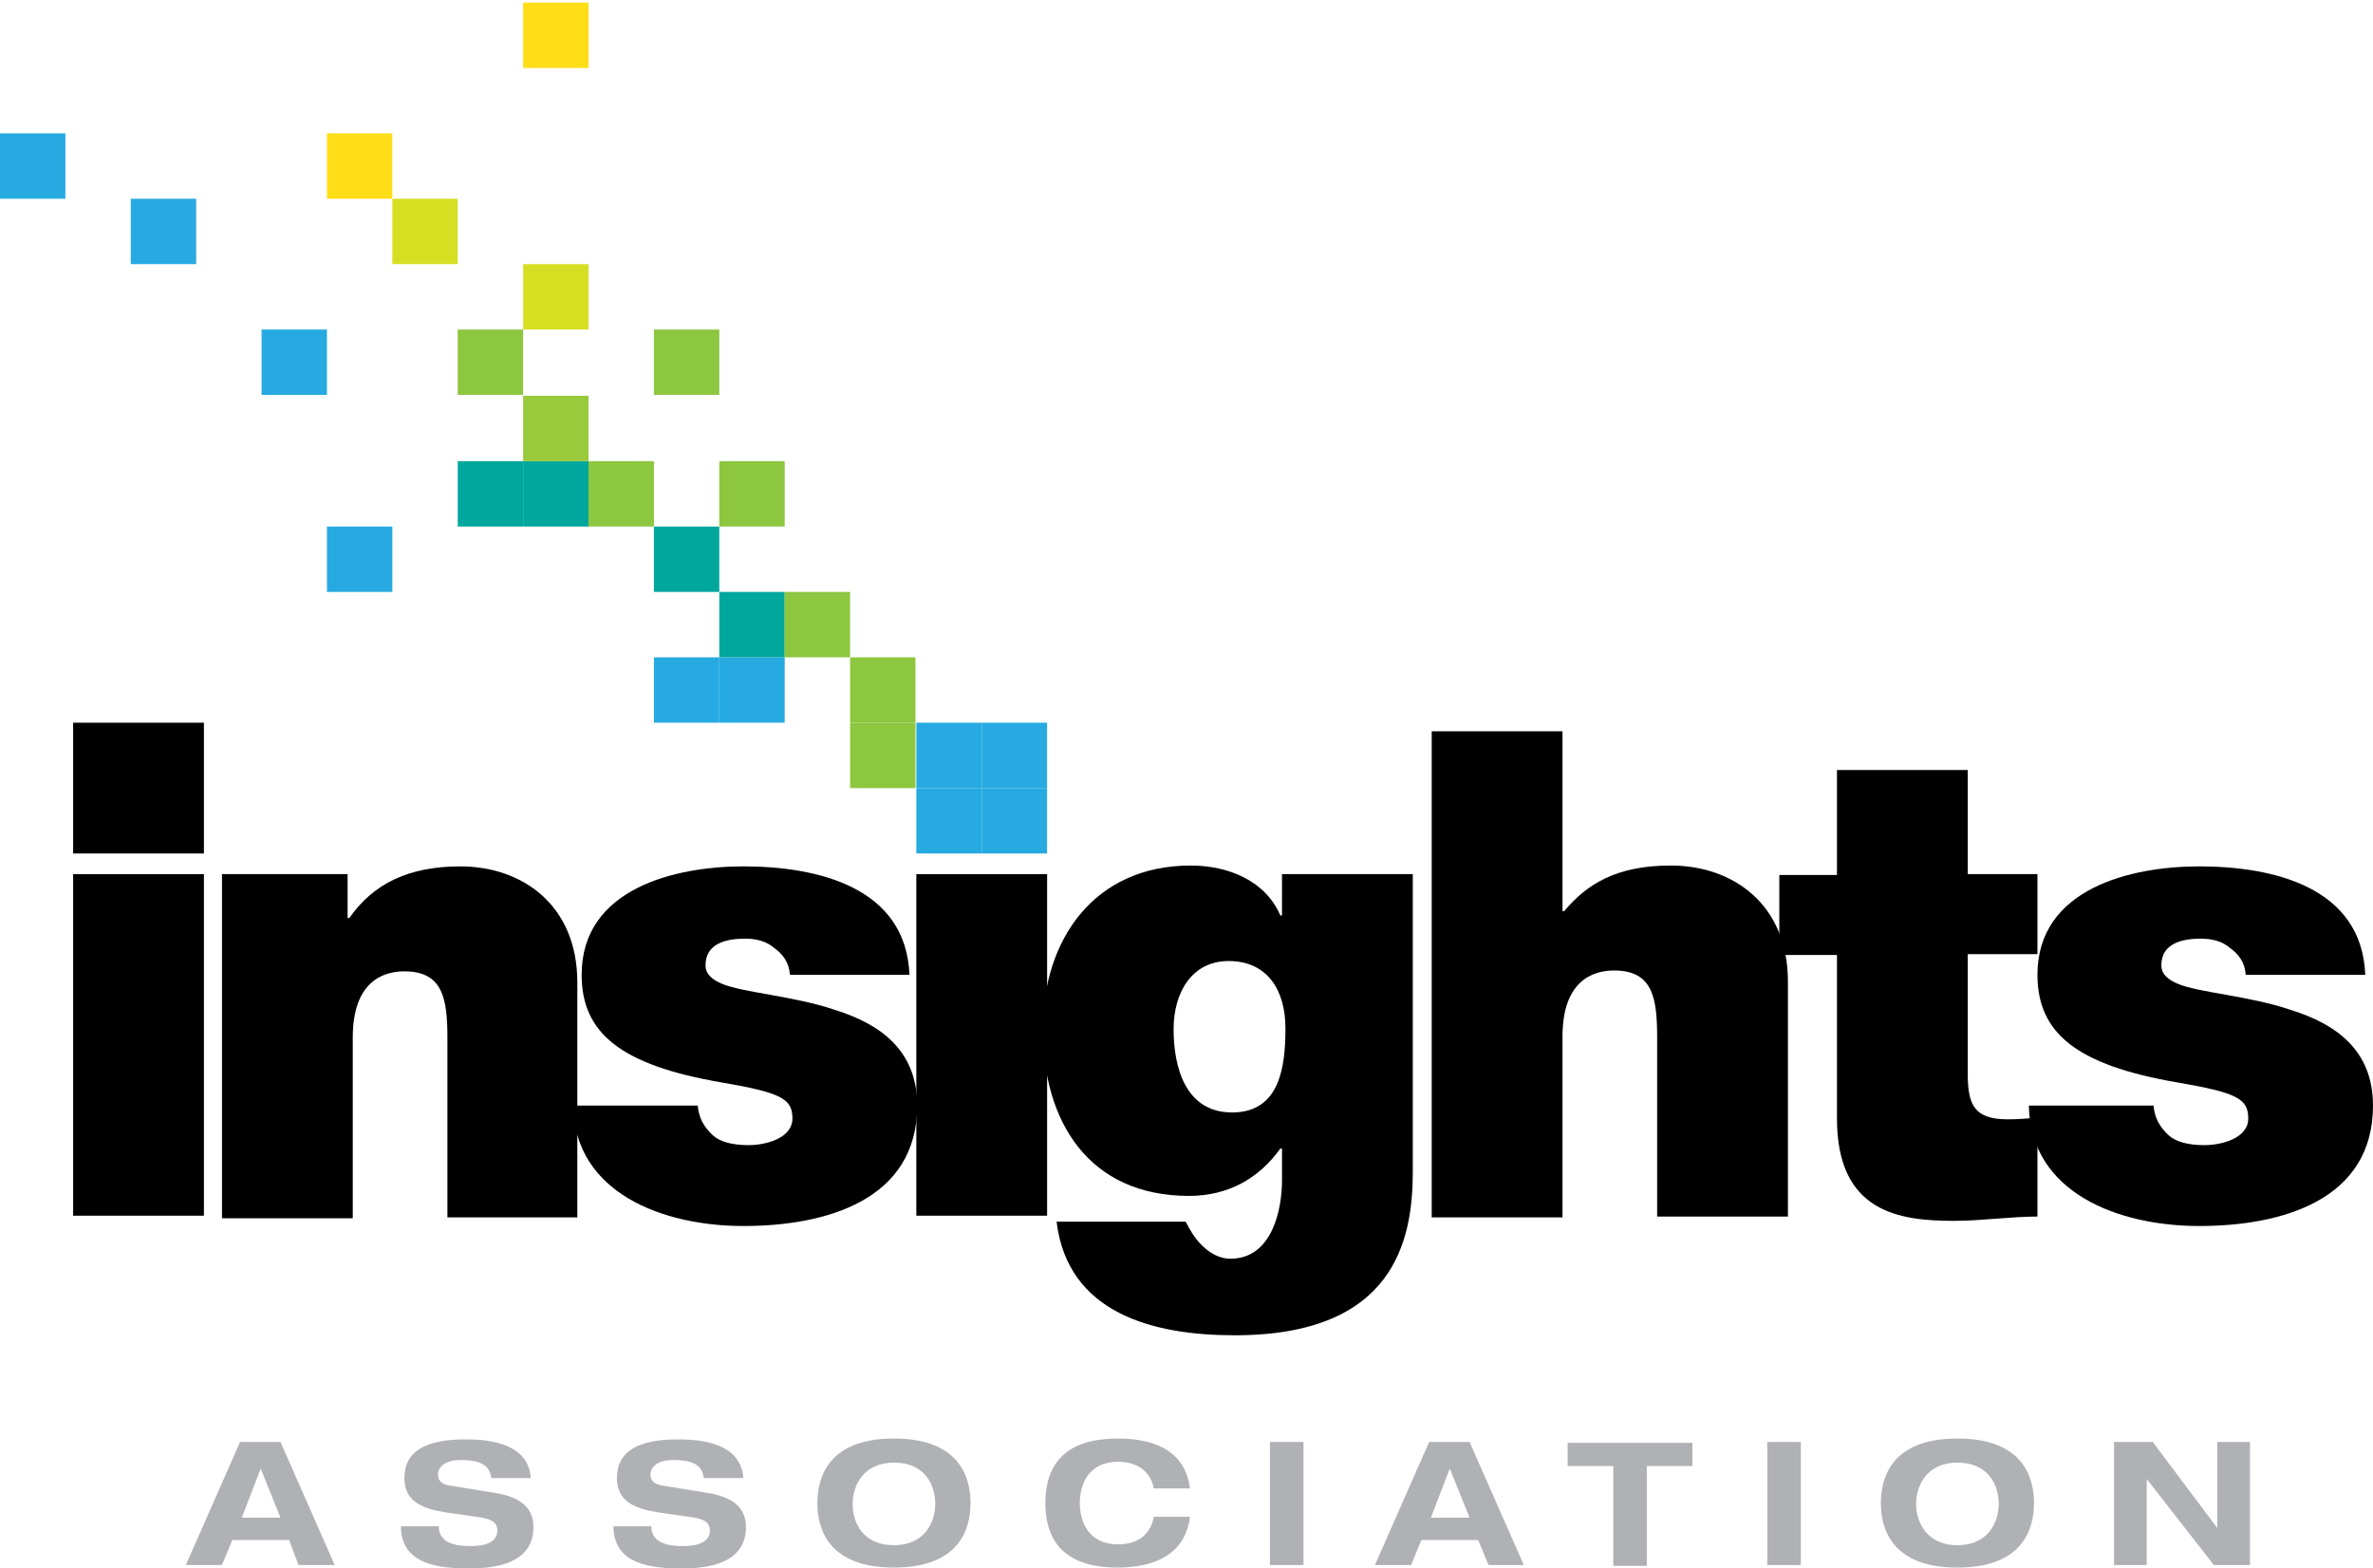 <?xml version="1.0" encoding="utf-8"?>
<!-- Generator: Adobe Illustrator 19.1.0, SVG Export Plug-In . SVG Version: 6.00 Build 0)  -->
<svg version="1.1" id="Layer_1" xmlns="http://www.w3.org/2000/svg" xmlns:xlink="http://www.w3.org/1999/xlink" x="0px" y="0px"
	 width="275.8px" height="182.3px" viewBox="120 -183.6 275.8 182.3" style="enable-background:new 120 -183.6 275.8 182.3;"
	 xml:space="preserve">
<style type="text/css">
	.st0{fill:#AFB1B4;}
	.st1{display:none;}
	.st2{display:inline;}
	.st3{fill:#8797CC;}
	.st4{fill:#8DC63F;}
	.st5{fill:#27AAE1;}
	.st6{fill:#D7DF23;}
	.st7{fill:#FFDE17;}
	.st8{fill:#00A79D;}
	.st9{fill:#99CA3C;}
</style>
<g id="ASSOCIATION">
	<g>
		<path class="st0" d="M153.6-4.6H147l-1.2,2.9h-4.2l6.3-14.3h4.7l6.3,14.3h-4.2L153.6-4.6z M150.3-12.9l-2.2,5.7h4.5L150.3-12.9z"
			/>
		<path class="st0" d="M177.1-11.8c-0.2-1.9-2-2.1-3.6-2.1s-2.6,0.7-2.6,1.7c0,0.8,0.6,1.2,1.6,1.3l4.9,0.8c2.6,0.4,4.6,1.4,4.6,4
			c0,2.7-1.8,4.8-7.4,4.8c-3.5,0-8-0.4-8-4.9h4.4c0,2,2,2.3,3.7,2.3c1.8,0,3.1-0.5,3.1-1.8c0-1.1-0.9-1.4-2.4-1.6l-3.5-0.5
			c-2.5-0.4-4.9-1.1-4.9-4c0-3.2,2.6-4.5,7.1-4.5c2.9,0,7.3,0.5,7.6,4.5H177.1z"/>
		<path class="st0" d="M201.8-11.8c-0.2-1.9-2-2.1-3.6-2.1c-1.6,0-2.6,0.7-2.6,1.7c0,0.8,0.6,1.2,1.6,1.3l4.9,0.8
			c2.6,0.4,4.6,1.4,4.6,4c0,2.7-1.8,4.8-7.4,4.8c-3.5,0-8-0.4-8-4.9h4.4c0,2,2,2.3,3.7,2.3c1.8,0,3.1-0.5,3.1-1.8
			c0-1.1-0.9-1.4-2.4-1.6l-3.5-0.5c-2.5-0.4-4.9-1.1-4.9-4c0-3.2,2.6-4.5,7.1-4.5c2.9,0,7.3,0.5,7.6,4.5H201.8z"/>
		<path class="st0" d="M223.9-16.4c7.7,0,8.9,4.6,8.9,7.5s-1.2,7.5-8.9,7.5c-7.7,0-8.9-4.6-8.9-7.5S216.2-16.4,223.9-16.4z M223.9-4
			c3.5,0,4.8-2.6,4.8-4.8s-1.2-4.8-4.8-4.8c-3.5,0-4.8,2.6-4.8,4.8S220.3-4,223.9-4z"/>
		<path class="st0" d="M254.1-10.6c-0.4-2.1-2.1-3.1-4.1-3.1c-3.7,0-4.5,2.9-4.5,4.8s0.8,4.8,4.5,4.8c1.9,0,3.7-0.9,4.1-3.2h4.2
			c-0.5,4.2-3.9,5.9-8.4,5.9c-5.2,0-8.4-2.2-8.4-7.5s3.2-7.5,8.4-7.5c3.4,0,7.8,0.9,8.4,5.8H254.1z"/>
		<path class="st0" d="M267.6-16h3.9v14.3h-3.9V-16z"/>
		<path class="st0" d="M291.8-4.6h-6.6L284-1.7h-4.2l6.3-14.3h4.7l6.3,14.3H293L291.8-4.6z M288.5-12.9l-2.2,5.7h4.5L288.5-12.9z"/>
		<path class="st0" d="M307.5-13.2h-5.3v-2.7h14.5v2.7h-5.3v11.6h-3.9V-13.2z"/>
		<path class="st0" d="M325.4-16h3.9v14.3h-3.9V-16z"/>
		<path class="st0" d="M347.5-16.4c7.7,0,8.9,4.6,8.9,7.5s-1.2,7.5-8.9,7.5s-8.9-4.6-8.9-7.5S339.8-16.4,347.5-16.4z M347.5-4
			c3.5,0,4.8-2.6,4.8-4.8s-1.2-4.8-4.8-4.8c-3.5,0-4.8,2.6-4.8,4.8S344-4,347.5-4z"/>
		<path class="st0" d="M377.7-16h3.8v14.3h-4.2l-7.8-10l0,0v10h-3.8V-16h4.5l7.5,10l0,0L377.7-16L377.7-16z"/>
	</g>
</g>
<g id="insights">
	<rect x="128.5" y="-99.6" width="15.2" height="15.2"/>
	<path d="M128.5-82h15.2v39.7h-15.2V-82z"/>
	<path d="M145.8-82h14.6v5.1h0.2c2.8-4,6.9-6,12.9-6c7.1,0,13.6,4.4,13.6,13.5v27.3H172v-20.8c0-4.6-0.5-7.8-5-7.8
		c-2.6,0-6,1.3-6,7.7v21h-15.2V-82z"/>
	<path d="M211.8-70.4c-0.1-1.3-0.8-2.3-1.8-3c-0.9-0.8-2.1-1.1-3.4-1.1c-2.1,0-4.6,0.5-4.6,3.1c0,1.1,0.9,1.7,1.8,2.1
		c2.5,1.1,8.3,1.4,13.3,3.1c5.1,1.6,9.5,4.6,9.5,11.1c0,11-10.6,14-20.2,14c-9.3,0-19.6-3.8-19.8-14h14.5c0.1,1.4,0.7,2.5,1.8,3.5
		c0.8,0.7,2.2,1.1,4.1,1.1c2,0,5.1-0.8,5.1-3.1s-1.3-3-8.3-4.2c-11.6-2-16.2-5.7-16.2-12.5c0-10,10.8-12.6,18.8-12.6
		c8.6,0,18.9,2.4,19.3,12.6h-13.9V-70.4z"/>
	<path d="M226.5-82h15.2v39.7h-15.2V-82z"/>
	<path d="M284.2-47.4c0,7.9-2.1,19-20.7,19c-9.4,0-19.4-2.5-20.7-13.2h15c0.2,0.4,0.5,0.9,0.8,1.4c0.9,1.4,2.5,2.9,4.4,2.9
		c4.9,0,6-5.8,6-9.1v-3.7h-0.2c-2.5,3.5-6.1,5.5-10.6,5.5c-11.7,0-17-8.7-17-19.4c0-10.3,5.9-19,17.2-19c4.4,0,8.7,1.8,10.4,5.8h0.2
		V-82h15.2L284.2-47.4L284.2-47.4z M263.2-54.3c5.6,0,6.2-5.4,6.2-9.8s-2.1-7.8-6.6-7.8c-4.3,0-6.4,3.7-6.4,7.9
		C256.4-59.5,257.8-54.3,263.2-54.3z"/>
	<path d="M286.4-98.6h15.2v20.9h0.2c2.6-3.1,6-5.3,12.4-5.3c7.1,0,13.6,4.4,13.6,13.5v27.3h-15.2V-63c0-4.6-0.5-7.8-5-7.8
		c-2.6,0-6,1.3-6,7.7v21h-15.2V-98.6z"/>
	<path d="M348.7-82h8.1v9.3h-8.1v13.9c0,3.7,0.8,5.3,4.7,5.3c1.1,0,2.3-0.1,3.4-0.2v11.5c-3.1,0-6.5,0.5-9.7,0.5
		c-6.4,0-13.6-1-13.6-11.9v-19h-6.7v-9.3h6.7v-12.2h15.2L348.7-82L348.7-82z"/>
	<path d="M381-70.4c-0.1-1.3-0.8-2.3-1.8-3c-0.9-0.8-2.1-1.1-3.4-1.1c-2.1,0-4.6,0.5-4.6,3.1c0,1.1,0.9,1.7,1.8,2.1
		c2.5,1.1,8.3,1.4,13.3,3.1c5.1,1.6,9.5,4.6,9.5,11.1c0,11-10.6,14-20.2,14c-9.3,0-19.6-3.8-19.8-14h14.5c0.1,1.4,0.7,2.5,1.8,3.5
		c0.8,0.7,2.2,1.1,4.1,1.1c2,0,5.1-0.8,5.1-3.1s-1.3-3-8.3-4.2c-11.6-2-16.2-5.7-16.2-12.5c0-10,10.8-12.6,18.8-12.6
		c8.6,0,18.9,2.4,19.3,12.6H381V-70.4z"/>
</g>
<g id="random_squares" class="st1">
	<g class="st2">
		<rect x="173.2" y="-145.6" class="st3" width="7.6" height="7.6"/>
		<rect x="150.4" y="-145.6" class="st3" width="7.6" height="7.6"/>
		<rect x="158" y="-122.8" class="st3" width="7.6" height="7.6"/>
		<rect x="135.2" y="-160.8" class="st3" width="7.6" height="7.6"/>
		<rect x="120" y="-168.4" class="st3" width="7.6" height="7.6"/>
		<rect x="196" y="-145.6" class="st3" width="7.6" height="7.6"/>
		<rect x="180.8" y="-153.2" class="st3" width="7.6" height="7.6"/>
		<rect x="165.6" y="-160.8" class="st3" width="7.6" height="7.6"/>
		<rect x="180.8" y="-183.6" class="st3" width="7.6" height="7.6"/>
		<rect x="158" y="-168.4" class="st3" width="7.6" height="7.6"/>
		<rect x="173.2" y="-130.4" class="st3" width="7.6" height="7.6"/>
		<rect x="180.8" y="-130.4" class="st3" width="7.6" height="7.6"/>
		<rect x="196" y="-107.6" class="st3" width="7.6" height="7.6"/>
		<rect x="203.6" y="-107.6" class="st3" width="7.6" height="7.6"/>
		<rect x="203.6" y="-115.2" class="st3" width="7.6" height="7.6"/>
		<rect x="218.9" y="-107.6" class="st3" width="7.6" height="7.6"/>
		<rect x="218.9" y="-100" class="st3" width="7.6" height="7.6"/>
		<rect x="226.5" y="-100" class="st3" width="7.6" height="7.6"/>
		<rect x="234.1" y="-100" class="st3" width="7.6" height="7.6"/>
		<rect x="226.5" y="-92.4" class="st3" width="7.6" height="7.6"/>
		<rect x="234.1" y="-92.4" class="st3" width="7.6" height="7.6"/>
		<rect x="211.3" y="-115.2" class="st3" width="7.6" height="7.6"/>
		<rect x="203.6" y="-130.4" class="st3" width="7.6" height="7.6"/>
		<rect x="196" y="-122.8" class="st3" width="7.6" height="7.6"/>
		<rect x="188.4" y="-130.4" class="st3" width="7.6" height="7.6"/>
		<rect x="180.8" y="-138" class="st3" width="7.6" height="7.6"/>
	</g>
</g>
<g id="multi_squares">
	<g>
		<rect x="173.2" y="-145.3" class="st4" width="7.6" height="7.6"/>
		<rect x="150.4" y="-145.3" class="st5" width="7.6" height="7.6"/>
		<rect x="158" y="-122.4" class="st5" width="7.6" height="7.6"/>
		<rect x="135.2" y="-160.5" class="st5" width="7.6" height="7.6"/>
		<rect x="120" y="-168.1" class="st5" width="7.6" height="7.6"/>
		<rect x="196" y="-145.3" class="st4" width="7.6" height="7.6"/>
		<rect x="180.8" y="-152.9" class="st6" width="7.6" height="7.6"/>
		<rect x="165.6" y="-160.5" class="st6" width="7.6" height="7.6"/>
		<rect x="180.8" y="-183.3" class="st7" width="7.6" height="7.6"/>
		<rect x="158" y="-168.1" class="st7" width="7.6" height="7.6"/>
		<rect x="173.2" y="-130" class="st8" width="7.6" height="7.6"/>
		<rect x="180.8" y="-130" class="st8" width="7.6" height="7.6"/>
		<rect x="196" y="-107.2" class="st5" width="7.6" height="7.6"/>
		<rect x="203.6" y="-107.2" class="st5" width="7.6" height="7.6"/>
		<rect x="203.6" y="-114.8" class="st8" width="7.6" height="7.6"/>
		<rect x="218.8" y="-107.2" class="st4" width="7.6" height="7.6"/>
		<rect x="218.8" y="-99.6" class="st4" width="7.6" height="7.6"/>
		<rect x="226.5" y="-99.6" class="st5" width="7.6" height="7.6"/>
		<rect x="234.1" y="-99.6" class="st5" width="7.6" height="7.6"/>
		<rect x="226.5" y="-92" class="st5" width="7.6" height="7.6"/>
		<rect x="234.1" y="-92" class="st5" width="7.6" height="7.6"/>
		<rect x="211.2" y="-114.8" class="st4" width="7.6" height="7.6"/>
		<rect x="203.6" y="-130" class="st4" width="7.6" height="7.6"/>
		<rect x="196" y="-122.4" class="st8" width="7.6" height="7.6"/>
		<rect x="188.4" y="-130" class="st4" width="7.6" height="7.6"/>
		<rect x="180.8" y="-137.6" class="st9" width="7.6" height="7.6"/>
	</g>
</g>
</svg>
